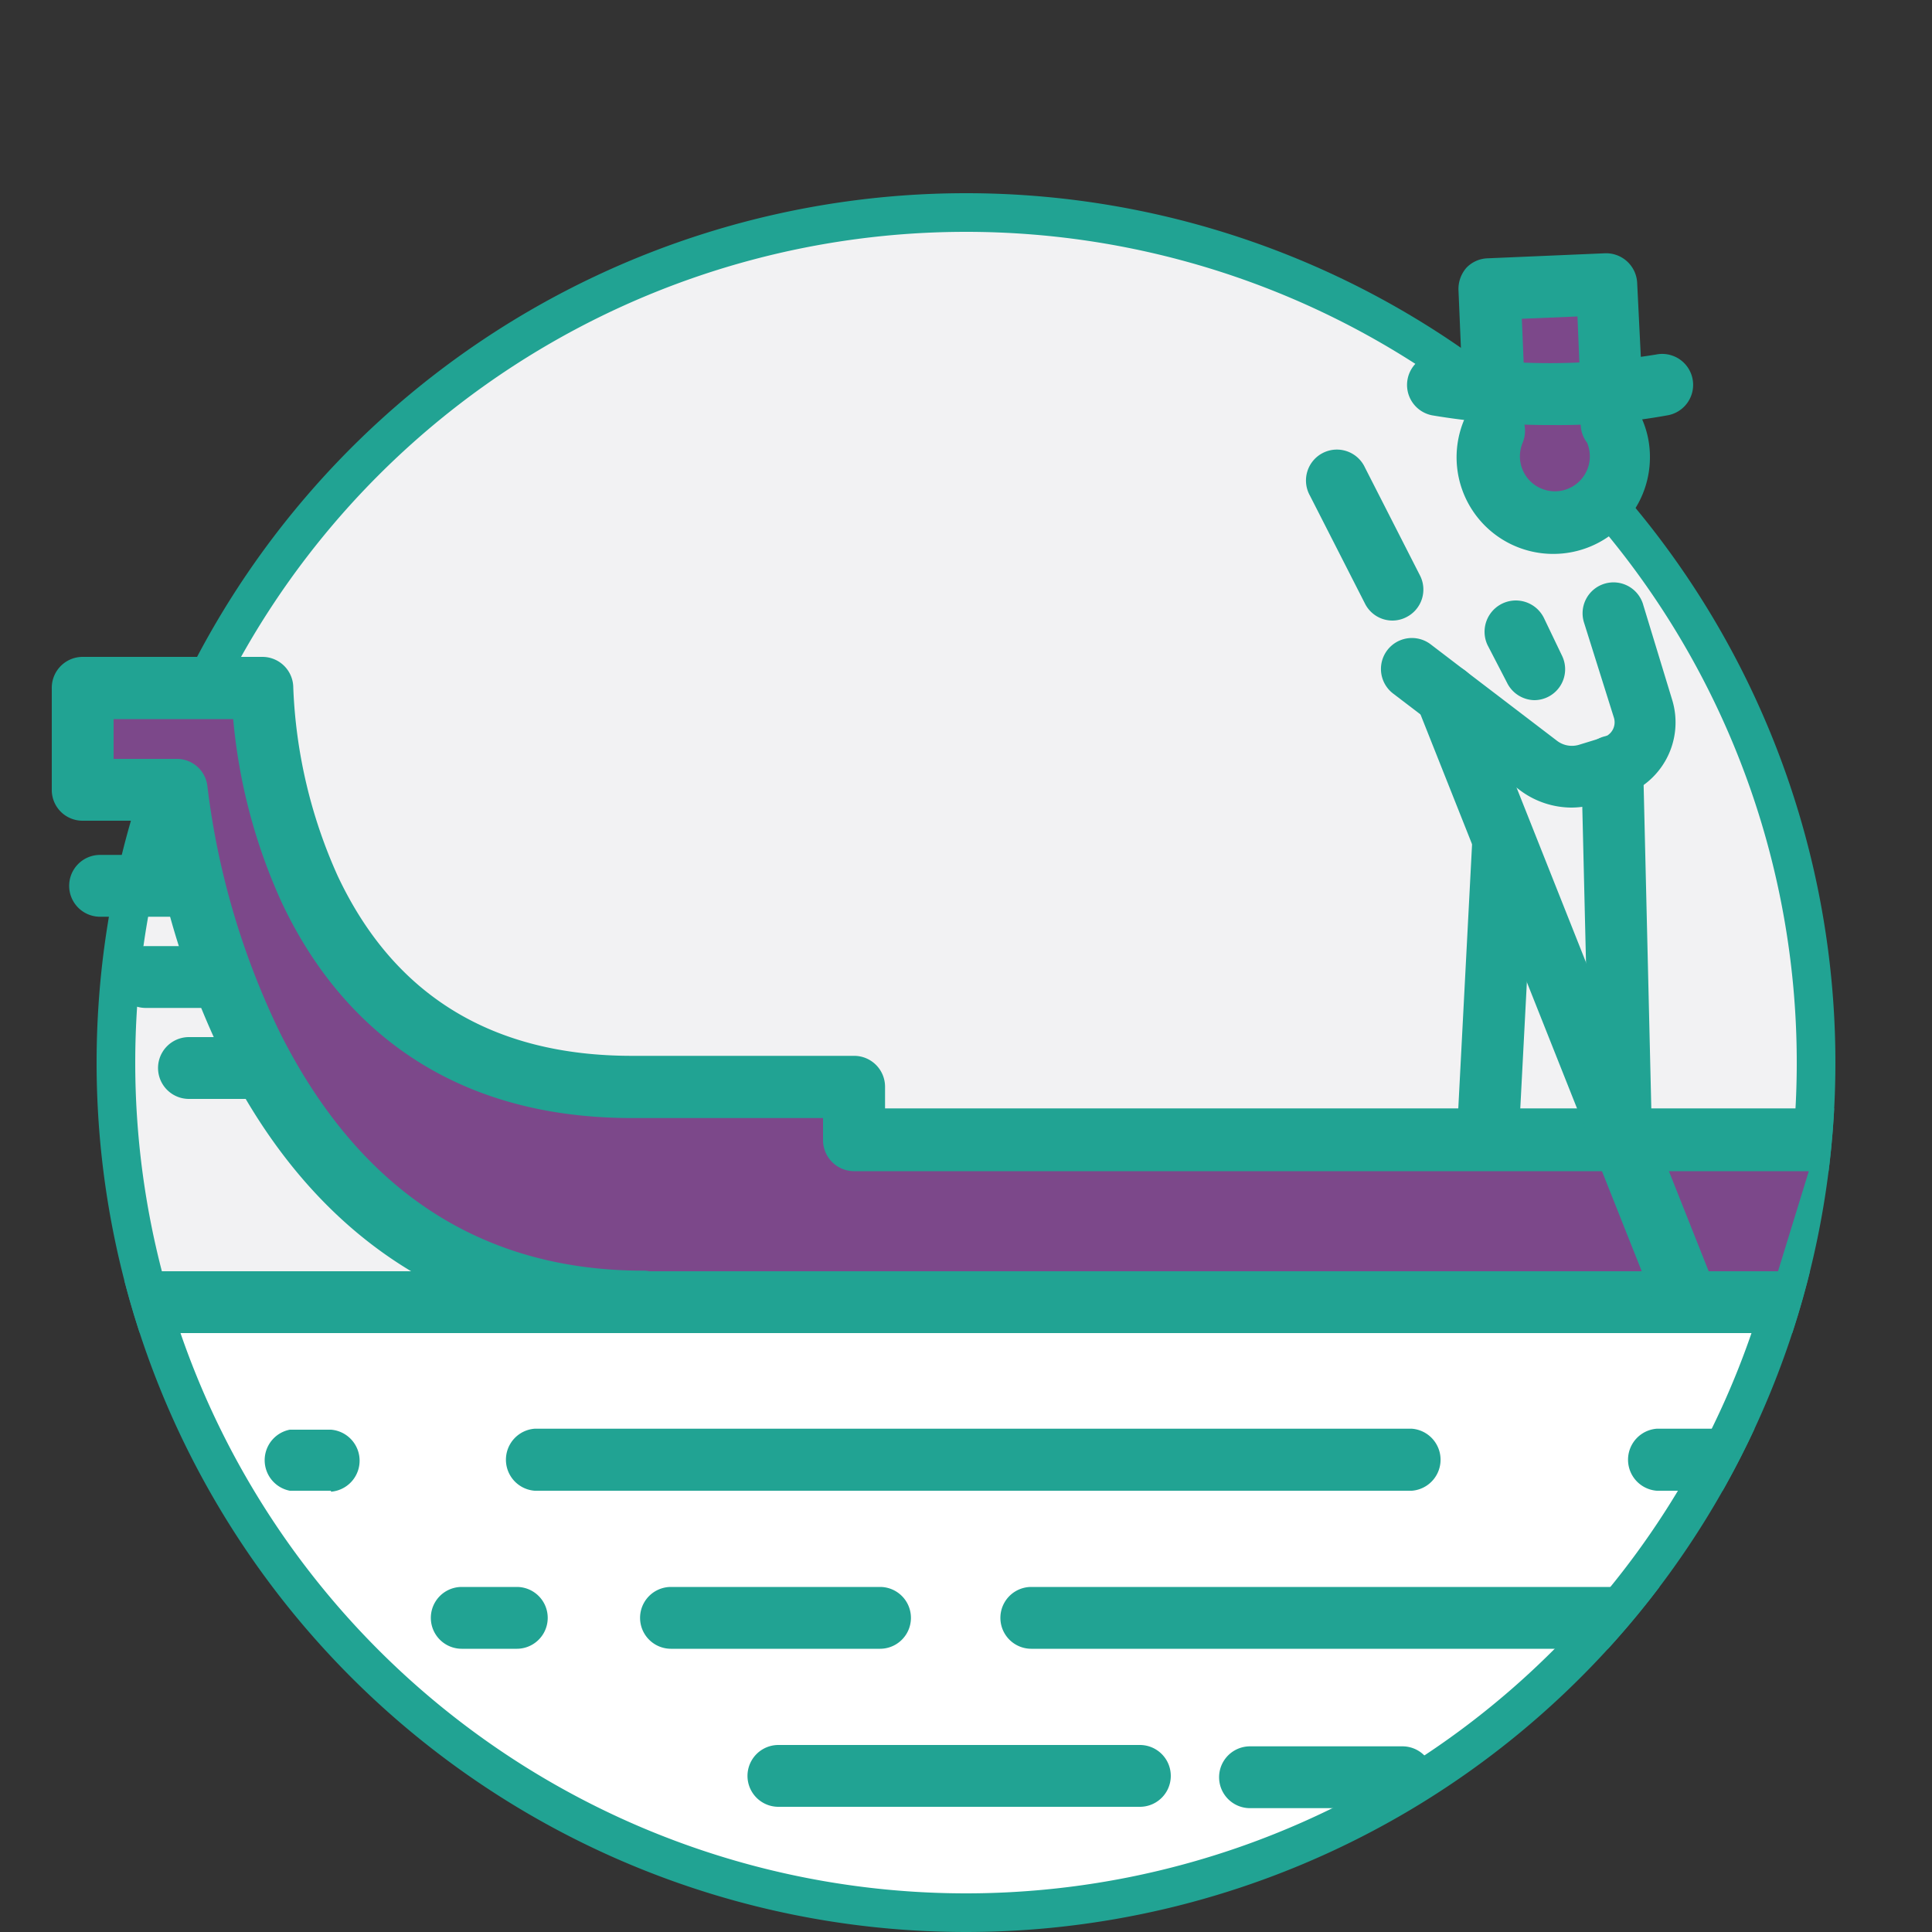 <svg id="b86c5248-1613-4fa2-869f-56674c538717" data-name="Layer 1" xmlns="http://www.w3.org/2000/svg" xmlns:xlink="http://www.w3.org/1999/xlink" viewBox="0 0 100 100"><rect x="0" y="0" width="100" height="100" fill="#333333" stroke="none"/><defs><style>.a0af7463-3976-4ea4-aa6e-702fd9ef56ca{fill:none;}.e92b65b9-3cef-47e4-9a47-d13540dec9ba{fill:#f2f2f3;}.babab4fd-43e9-4f17-91ea-248a6c25168f{fill:#fff;}.bfd46349-dc84-4873-94c9-b399e9778c2d{fill:#21a393;}.af236b62-5f43-4267-8d53-5b10a876a90f{fill:#7c488a;}.f1139ff8-29c1-4d78-a7a6-ed30295fbabe{clip-path:url(#b6580e17-a096-421f-a44c-f6c037597bb2);}</style><clipPath id="b6580e17-a096-421f-a44c-f6c037597bb2"><path class="a0af7463-3976-4ea4-aa6e-702fd9ef56ca" d="M95,55A45,45,0,0,1,5,55C-.84,45.48-34.44-.49,53.72-.72,100-.84,95,30.15,95,55Z"/></clipPath></defs><title>venice</title><circle class="e92b65b9-3cef-47e4-9a47-d13540dec9ba" cx="50.24" cy="55.12" r="43.89"/><path class="babab4fd-43e9-4f17-91ea-248a6c25168f" d="M7.74,66.9l84.13.44S82.92,99.62,50.24,99,7.74,66.9,7.74,66.9Z"/><path class="bfd46349-dc84-4873-94c9-b399e9778c2d" d="M50,12A43,43,0,1,1,7,55,43,43,0,0,1,50,12m0-2A45,45,0,1,0,95,55,45,45,0,0,0,50,10Z"/><rect class="babab4fd-43e9-4f17-91ea-248a6c25168f" x="4.91" y="36.45" width="8.45" height="3.72"/><rect class="af236b62-5f43-4267-8d53-5b10a876a90f" x="77.62" y="15.28" width="5.15" height="10.83"/><path class="af236b62-5f43-4267-8d53-5b10a876a90f" d="M4.28,35.72,3.91,41l5,.09s3,24.61,20.8,26.34,61.57.81,61.57.81l2.82-9.17L44.33,59l-.54-2.72s-25.16,9.08-30.43-19.8C9.91,33.81,4.28,35.72,4.28,35.72Z"/><g class="f1139ff8-29c1-4d78-a7a6-ed30295fbabe"><path class="bfd46349-dc84-4873-94c9-b399e9778c2d" d="M106.53,69a1.6,1.6,0,0,1-.9-2.92c5.86-4,8-8.7,8.65-12.56a16.42,16.42,0,0,1-7,5.1,29.46,29.46,0,0,1-9.23,2H44.21A1.61,1.61,0,0,1,42.6,59V57.87H32.71c-10.7,0-15.79-6.12-18.17-11.25a29.07,29.07,0,0,1-2.47-9.4H5.88v2.06H9.15a1.59,1.59,0,0,1,1.59,1.46,40.18,40.18,0,0,0,3.77,12.75c4.11,8.15,10.43,12.28,18.79,12.28a1.6,1.6,0,0,1,0,3.2c-9.57,0-17.07-4.88-21.69-14.13A42.86,42.86,0,0,1,7.74,42.48H4.28a1.59,1.59,0,0,1-1.6-1.6V35.62A1.6,1.6,0,0,1,4.28,34h9.3a1.6,1.6,0,0,1,1.6,1.6,26.13,26.13,0,0,0,2.3,9.74c2.91,6.18,8,9.31,15.23,9.31h11.5a1.6,1.6,0,0,1,1.6,1.6v1.12H97.94a26.21,26.21,0,0,0,8.16-1.8c5-2.08,7.6-5.54,7.6-10.27a1.6,1.6,0,0,1,3.1-.55,19.74,19.74,0,0,1,.75,8.33c-.51,4.31-2.67,10.52-10.12,15.59A1.57,1.57,0,0,1,106.53,69Z"/><path class="bfd46349-dc84-4873-94c9-b399e9778c2d" d="M9.92,47.45H5.18a1.6,1.6,0,1,1,0-3.2H9.92a1.6,1.6,0,0,1,0,3.2Z"/><path class="bfd46349-dc84-4873-94c9-b399e9778c2d" d="M11.22,52.17H7.54a1.6,1.6,0,1,1,0-3.2h3.68a1.6,1.6,0,0,1,0,3.2Z"/><path class="bfd46349-dc84-4873-94c9-b399e9778c2d" d="M13.27,56.88H9.78a1.6,1.6,0,1,1,0-3.2h3.49a1.6,1.6,0,0,1,0,3.2Z"/><path class="bfd46349-dc84-4873-94c9-b399e9778c2d" d="M115.36,69H7.55a1.6,1.6,0,0,1,0-3.2H115.36a1.6,1.6,0,0,1,0,3.2Z"/><path class="bfd46349-dc84-4873-94c9-b399e9778c2d" d="M73.08,77.16H27.67a1.61,1.61,0,0,1,0-3.21H73.08a1.61,1.61,0,0,1,0,3.21Z"/><path class="bfd46349-dc84-4873-94c9-b399e9778c2d" d="M94.63,85.34H53.38a1.6,1.6,0,1,1,0-3.2H94.63a1.6,1.6,0,1,1,0,3.2Z"/><path class="bfd46349-dc84-4873-94c9-b399e9778c2d" d="M45.55,85.34H34.73a1.6,1.6,0,0,1,0-3.2H45.55a1.6,1.6,0,1,1,0,3.2Z"/><path class="bfd46349-dc84-4873-94c9-b399e9778c2d" d="M26.75,85.34H23.9a1.6,1.6,0,1,1,0-3.2h2.85a1.6,1.6,0,1,1,0,3.2Z"/><path class="bfd46349-dc84-4873-94c9-b399e9778c2d" d="M59,93.52H40.29a1.6,1.6,0,0,1,0-3.2H59a1.6,1.6,0,1,1,0,3.2Z"/><path class="bfd46349-dc84-4873-94c9-b399e9778c2d" d="M72.59,93.59H64.7a1.6,1.6,0,1,1,0-3.2h7.89a1.6,1.6,0,0,1,0,3.2Z"/><path class="bfd46349-dc84-4873-94c9-b399e9778c2d" d="M84.93,93.52H82.85a1.6,1.6,0,0,1,0-3.2h2.08a1.6,1.6,0,0,1,0,3.2Z"/><path class="bfd46349-dc84-4873-94c9-b399e9778c2d" d="M94.63,77.16H85.75a1.61,1.61,0,0,1,0-3.21h8.88a1.61,1.61,0,0,1,0,3.21Z"/><path class="bfd46349-dc84-4873-94c9-b399e9778c2d" d="M17.13,77.16H15A1.61,1.61,0,0,1,15,74h2.13a1.61,1.61,0,0,1,0,3.21Z"/><path class="bfd46349-dc84-4873-94c9-b399e9778c2d" d="M80.43,28.67a5,5,0,0,1-4.62-7,1.6,1.6,0,0,1,3,1.25,1.86,1.86,0,0,0-.14.7,1.81,1.81,0,1,0,3.62,0,1.86,1.86,0,0,0-.14-.7A1.6,1.6,0,1,1,85,21.71a4.86,4.86,0,0,1,.4,1.95A5,5,0,0,1,80.43,28.67Z"/><path class="bfd46349-dc84-4873-94c9-b399e9778c2d" d="M81.36,41.8a4.47,4.47,0,0,1-2.69-.9l-6.56-5a1.6,1.6,0,1,1,1.94-2.55l6.55,5a1.27,1.27,0,0,0,1.13.2L83,38.16a.81.81,0,0,0,.54-1L82,32.26a1.6,1.6,0,1,1,3.06-.93l1.49,4.89a4,4,0,0,1-2.66,5l-1.25.38A4.51,4.51,0,0,1,81.36,41.8Z"/><path class="bfd46349-dc84-4873-94c9-b399e9778c2d" d="M87.34,69a1.6,1.6,0,0,1-1.49-1L73.37,36.59a1.6,1.6,0,0,1,3-1.18L88.83,66.78a1.61,1.61,0,0,1-.9,2.08A1.58,1.58,0,0,1,87.34,69Z"/><path class="bfd46349-dc84-4873-94c9-b399e9778c2d" d="M72.07,32.12a1.59,1.59,0,0,1-1.42-.88L67.8,25.65a1.6,1.6,0,1,1,2.85-1.45l2.85,5.59a1.6,1.6,0,0,1-.7,2.15A1.58,1.58,0,0,1,72.07,32.12Z"/><path class="bfd46349-dc84-4873-94c9-b399e9778c2d" d="M83.91,60.6A1.61,1.61,0,0,1,82.31,59l-.46-19.3a1.6,1.6,0,1,1,3.2-.07L85.51,59A1.6,1.6,0,0,1,84,60.6Z"/><path class="bfd46349-dc84-4873-94c9-b399e9778c2d" d="M79.41,36.24A1.61,1.61,0,0,1,78,35.33L77,33.4A1.61,1.61,0,0,1,79.92,32l.93,1.94a1.6,1.6,0,0,1-1.44,2.3Z"/><path class="bfd46349-dc84-4873-94c9-b399e9778c2d" d="M77,60.6h-.09a1.59,1.59,0,0,1-1.51-1.68l.81-15.53a1.6,1.6,0,0,1,3.2.17l-.81,15.53A1.61,1.61,0,0,1,77,60.6Z"/><path class="bfd46349-dc84-4873-94c9-b399e9778c2d" d="M80.35,22a36.43,36.43,0,0,1-6.21-.5,1.6,1.6,0,0,1,.58-3.15h0a34.12,34.12,0,0,0,11,0,1.6,1.6,0,1,1,.63,3.14A31.31,31.31,0,0,1,80.35,22Z"/><path class="bfd46349-dc84-4873-94c9-b399e9778c2d" d="M77.31,21.75a1.6,1.6,0,0,1-1.6-1.53L75.49,15a1.67,1.67,0,0,1,.42-1.15A1.59,1.59,0,0,1,77,13.37l6.07-.26a1.61,1.61,0,0,1,1.67,1.54L85,19.91a1.6,1.6,0,0,1-3.2.13l-.15-3.66-2.88.12.15,3.58a1.6,1.6,0,0,1-1.53,1.67Z"/></g></svg>